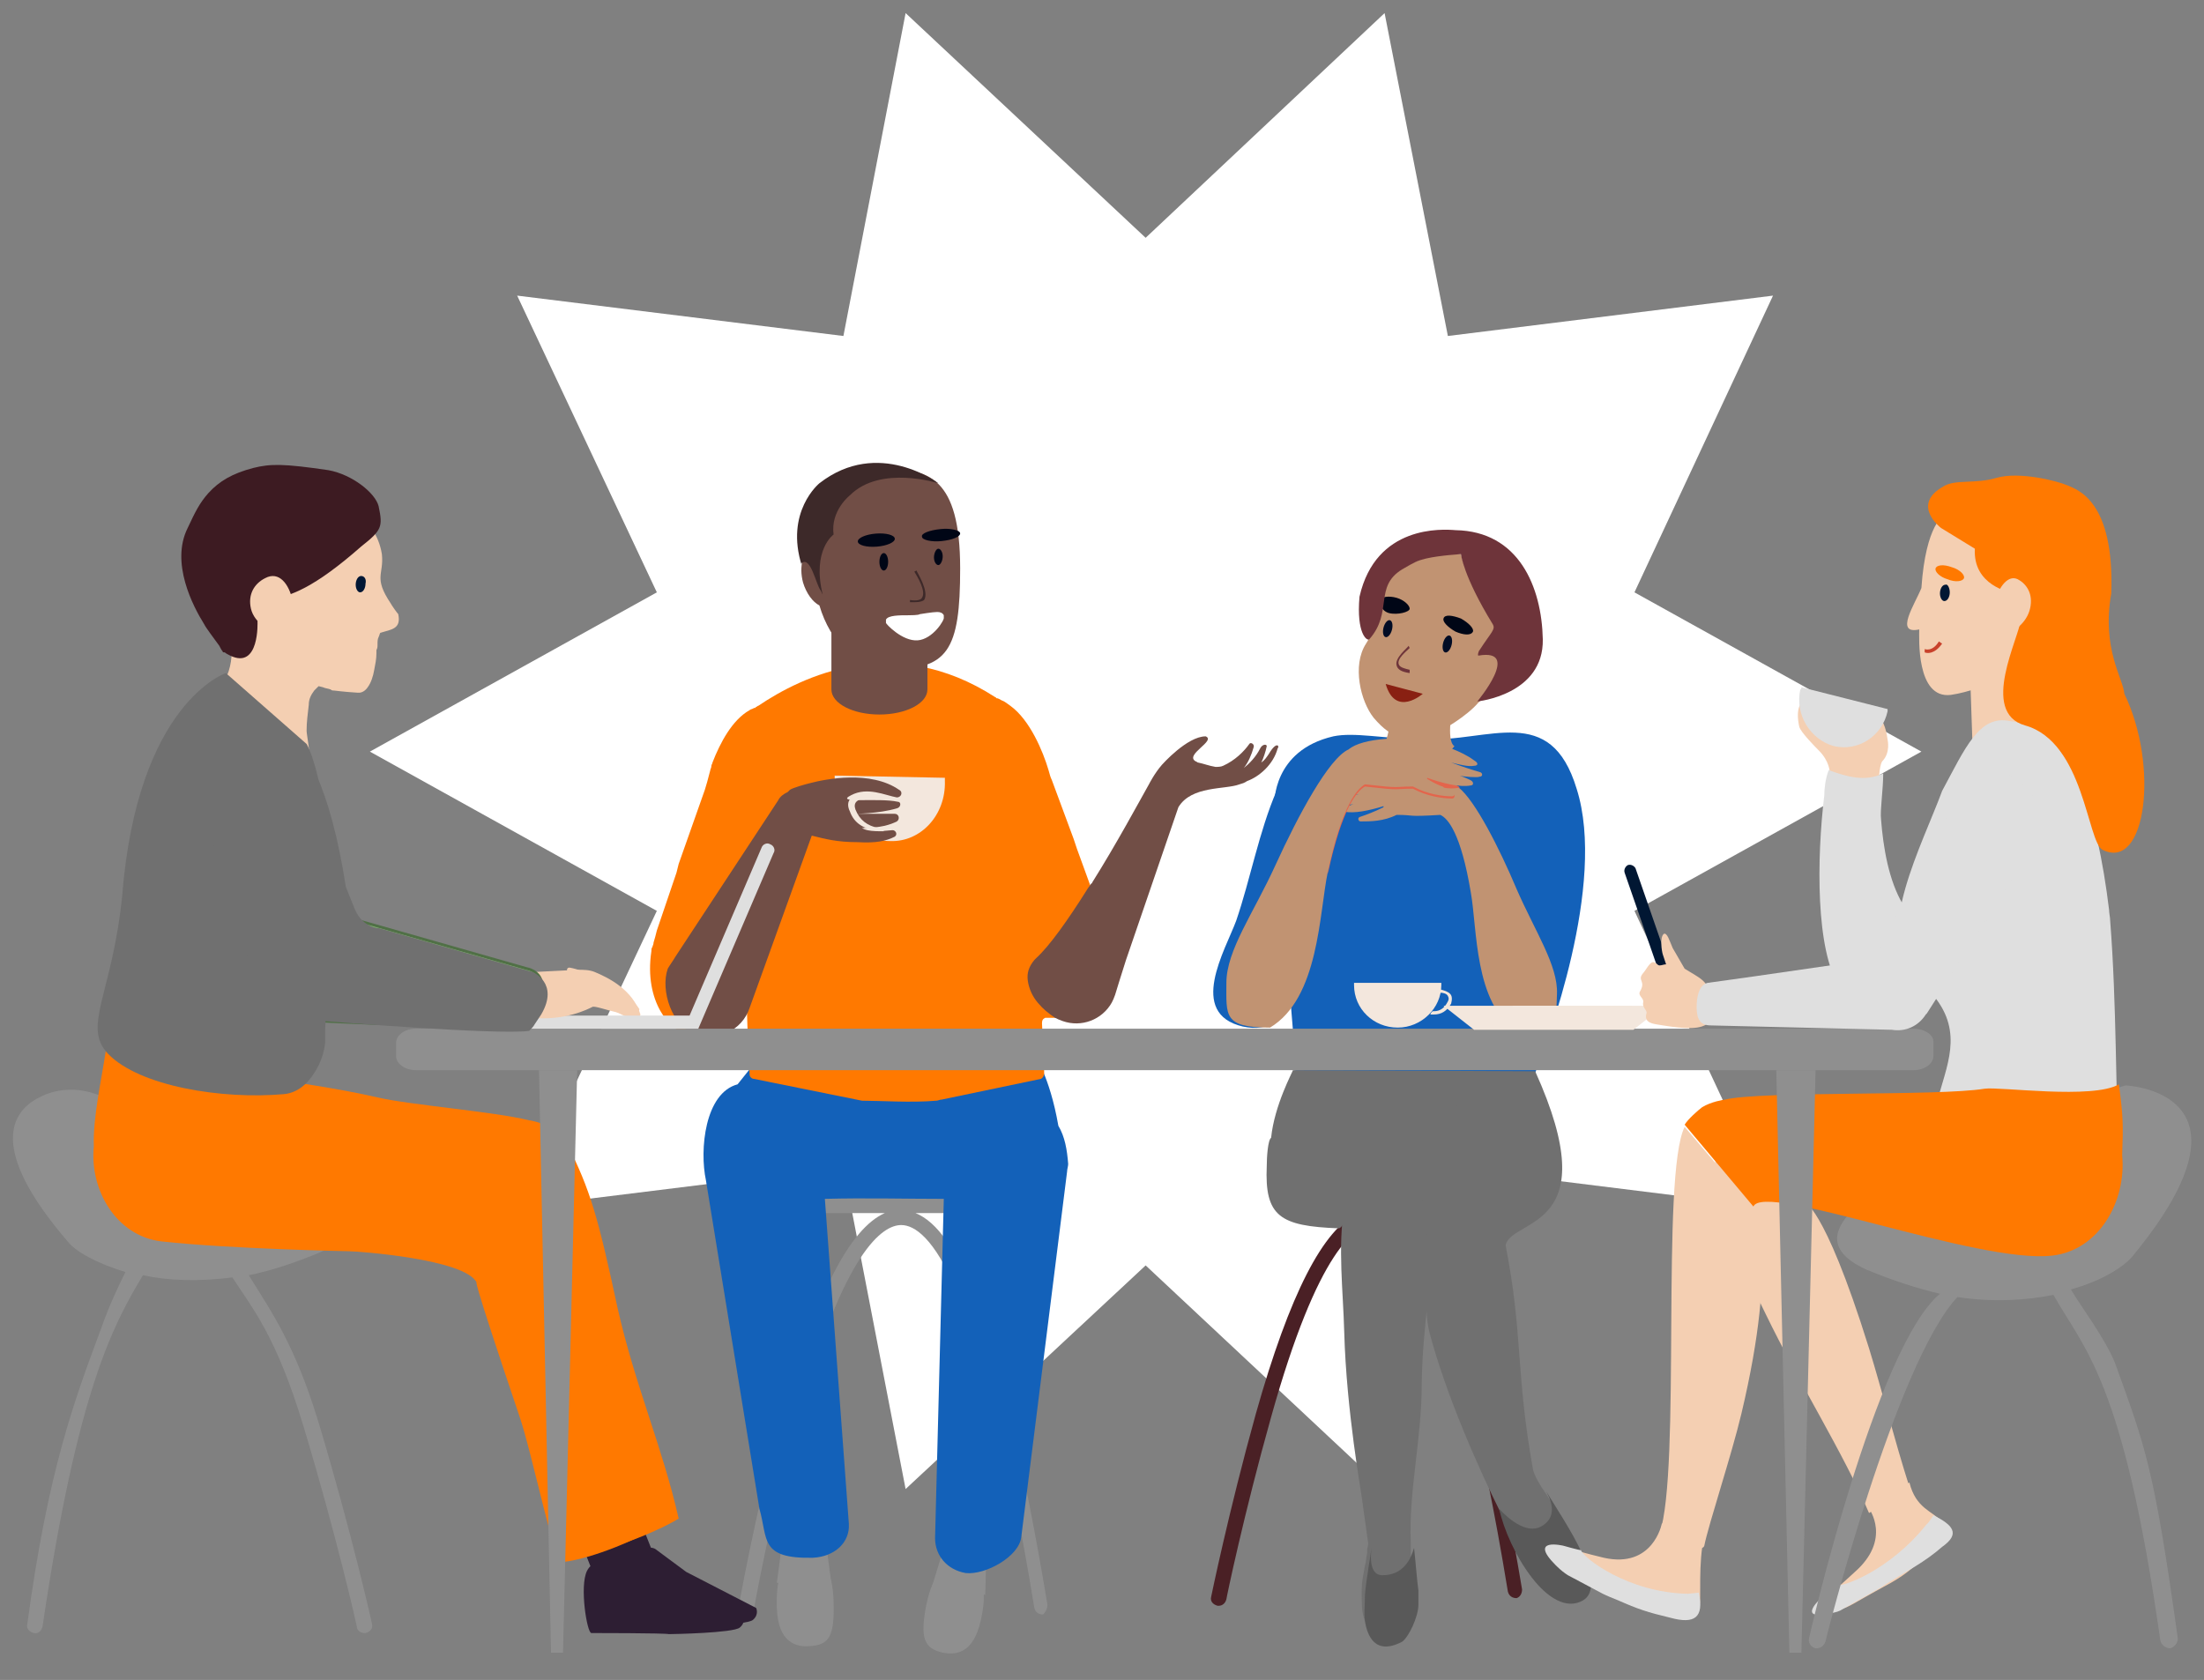 <?xml version="1.0" encoding="utf-8"?>
<!-- Generator: Adobe Illustrator 25.4.1, SVG Export Plug-In . SVG Version: 6.00 Build 0)  -->
<svg version="1.1" xmlns="http://www.w3.org/2000/svg" xmlns:xlink="http://www.w3.org/1999/xlink" x="0px" y="0px"
	 viewBox="0 0 202 154" style="enable-background:new 0 0 202 154;" xml:space="preserve">
<rect x="0" y="0" width="202" height="154" fill="#808080" stroke="none"/>
<style type="text/css">
	.st0{fill:#FFFFFF;}
	.st1{fill:#8F8F8F;}
	.st2{fill:#4A2025;}
	.st3{fill:#707070;}
	.st4{fill:#1361B9;}
	.st5{fill:#F3E7DD;}
	.st6{fill:#595959;}
	.st7{fill:#C19372;}
	.st8{fill:#FF7900;}
	.st9{fill:#714E46;}
	.st10{fill:#010C25;}
	.st11{fill:#000616;}
	.st12{fill:#6E343A;}
	.st13{fill:#892012;}
	.st14{fill:#E3654C;}
	.st15{fill:#3D2929;}
	.st16{fill:#F4CFB2;}
	.st17{fill:#DFDFDF;}
	.st18{fill:#011733;}
	.st19{fill:#011734;}
	.st20{fill:#C8422C;}
	.st21{opacity:0.75;fill:#8C2C2C;}
	.st22{fill:#2D1E33;}
	.st23{fill:#86BB74;stroke:#507046;stroke-width:0.25;stroke-miterlimit:10;}
	.st24{fill:#3D1B22;}
</style>
<g id="Calque_3">
	<g>
		<polygon class="st0" points="176.1,68.9 149.8,83.5 162.5,110.7 132.7,107 126.9,136.5 105,116 83,136.5 77.3,107 47.4,110.7 
			60.2,83.5 33.9,68.9 60.2,54.3 47.4,27.1 77.3,30.8 83,1.2 105,21.8 126.9,1.2 132.7,30.8 162.5,27.1 149.8,54.3 		"/>
	</g>
</g>
<g id="Calque_1">
	<g>
		<path class="st1" d="M96,147.1c-2.1-12.6-4.3-22-6.6-28c-1.7-4.5-3.5-7.1-5.5-7.9h7.8v-2.5H74.1v2.5h7c-3.2,1.4-6.3,7.4-9.4,18.4
			c-2.5,9-4.1,18.2-4.1,18.3c-0.1,0.4,0.2,0.7,0.6,0.8c0,0,0.1,0,0.1,0c0.3,0,0.6-0.2,0.7-0.6c0-0.1,1.6-9.2,4.1-18.1
			c4.3-15.4,7.8-17.7,9.5-17.7c0,0,0,0,0,0c2.4,0,7.2,4.6,12.2,35.1c0.1,0.4,0.4,0.6,0.8,0.6C95.8,147.8,96,147.5,96,147.1z"/>
		<path class="st2" d="M139.5,145.7c-2.1-12.6-4.3-20.6-6.6-26.6c-1.7-4.5-3.5-7.1-5.5-7.9h7.8v-2.5h-17.7v2.5h7
			c-3.2,1.4-6.3,7.4-9.4,18.4c-2.5,9-4.1,16.8-4.1,16.8c-0.1,0.4,0.2,0.7,0.6,0.8c0,0,0.1,0,0.1,0c0.3,0,0.6-0.2,0.7-0.6
			c0-0.1,1.6-7.8,4.1-16.7c4.3-15.4,7.8-17.7,9.5-17.7c0,0,0,0,0,0c2.4,0,7.2,3.2,12.2,33.7c0.1,0.4,0.4,0.6,0.8,0.6
			C139.3,146.4,139.5,146.1,139.5,145.7z"/>
		<path class="st3" d="M145.1,146.5c-3.1,1.8-6-3.3-7.2-6.8c-0.1-0.3-0.2-0.6-0.3-0.9c-2.1-4.2-5.1-11-6.6-16.7
			c-1.1-4.3,1.3-19.3-5-12c-2.8,3.3-10.9,2.3-8.6-4.3c1.6-4.2,6.3-6.8,15-5.3c5.9,1,4.8,9.5,5.6,13.7c1.6,8.2,0.9,11.6,2.5,20.5
			c0.1,0.5,0.6,1.4,1.3,2.4c0,0,0,0,0,0c0,0,0,0,0,0C143.8,140.4,147.4,145.2,145.1,146.5z"/>
		<path class="st3" d="M130.3,127c0,4.9-1.2,9.7-1,14.4c0,0,0,0,0,0c0,0.2,0,0.4,0,0.6c0,0.1,0,0.3,0,0.4c0,0.5,0.1,0.9,0.2,1.3
			c0.1,0.7,0.2,1.3,0.3,1.8c0.1,0.4,0.1,0.8,0.1,1.1c0,0.9-0.2,1.4-1,1.8c-2.5,1.1-3.6,1.1-3.9-0.1c-0.2-0.6-0.2-1.4-0.2-2.4
			c0-1.1,0.2-1.7,0.3-2.4v0l0,0c0,0,0,0,0,0c0.1-0.3,0.1-0.7,0.2-1.1c0-0.1,0-0.2,0-0.3c0,0,0,0,0,0c0-0.2,0.1-0.4,0.1-0.6
			c0,0,0,0,0,0c0-0.1-0.6-4.2-0.6-4.3c0-0.2-1.4-7.8-1.6-15.1c-0.1-3.8-0.6-7.7,0-11.5c0.3-1.7,0.7-3.5,3.3-4
			c2.7-0.5,4.1,2.9,4.1,5.2C131.5,118.7,130.4,120.1,130.3,127z"/>
		<path class="st4" d="M124.4,74.1c-1.9,3.8-3.2,7.8-4.4,11.9c-0.8,2.8-1.1,9.2-6.1,8.1c-5.1-1.2-1.6-7-0.6-9.7
			c1.3-3.8,2.1-8.2,3.7-11.9c0.8-1.9,2.4-4.2,4.2-3.4C123.7,70.1,125.4,72,124.4,74.1z"/>
		<path class="st4" d="M118.5,98.3c0-0.1,0.2-0.2,0.3-0.2h0l-2-24.4c0,0-0.2-4.9,5.4-6.2c1.9-0.4,4.6,0.2,8.2,0.3
			c6.2,0.2,11.7-3.4,14.1,4.5c2.8,8.8-2.8,23.5-3.7,25.8c-0.1,0.2-0.1,0.3-0.1,0.3h0c0,0,0,0,0,0"/>
		<path class="st4" d="M141.9,105.6C141.9,105.6,141.9,105.7,141.9,105.6C141.9,105.6,141.8,105.6,141.9,105.6"/>
		<path class="st3" d="M140.7,98.2c6.6,14.6-2,13.4-2.7,15.9c-0.3,0.9-0.3-1.1-0.5-2.8c-1.3-11.5-5.2-11.2-8.6-9.3
			c-2,1.1-1.5,2.1-5.6,9.9c-0.1,0.2-0.4,0.7-0.6,0.7c-5.4-0.2-6.8-1.1-6.6-5.7c0-0.8,0.1-2.4,0.4-2.6c0.3-3,2-6.1,2-6.2"/>
		<path class="st5" d="M124.1,90.1c0,0.1,0,0.2,0,0.2c0,2.2,1.8,3.9,4,3.9s4-1.8,4-3.9c0-0.1,0-0.2,0-0.2H124.1z"/>
		<path class="st5" d="M132.9,91.1c-0.2-0.2-0.5-0.3-0.9-0.4c0,0.1,0,0.2,0,0.3c0.3,0,0.6,0.1,0.7,0.3c0.1,0.2,0.1,0.3,0,0.5
			c-0.3,0.6-0.7,0.9-1.3,0.9c0,0-0.1,0-0.1,0c-0.1,0.1-0.2,0.2-0.2,0.3c0.1,0,0.2,0,0.3,0c0.7,0,1.2-0.3,1.6-1
			C133.1,91.6,133.1,91.3,132.9,91.1z"/>
		<path class="st5" d="M47,91.1c0.2-0.2,0.5-0.3,0.9-0.4c0,0.1,0,0.2,0,0.3c-0.3,0-0.6,0.1-0.7,0.3c-0.1,0.2-0.1,0.3,0,0.5
			c0.3,0.6,0.7,0.9,1.3,0.9c0,0,0.1,0,0.1,0c0.1,0.1,0.2,0.2,0.2,0.3c-0.1,0-0.2,0-0.3,0c-0.7,0-1.2-0.3-1.6-1
			C46.7,91.6,46.8,91.3,47,91.1z"/>
		<path class="st6" d="M145.1,146.7c-3.1,1.8-6.9-4.6-7.7-8.4c0,0,2.2,2.6,3.9,1.6c1.7-1,0.6-2.8,0.4-3.2
			C143.6,139.8,147.4,145.3,145.1,146.7z"/>
		<path class="st6" d="M130,147.1c0-0.2,0-0.4,0-0.6c0,0,0,0,0,0c0-0.1,0-0.2,0-0.3c0,0,0-0.1,0-0.1c0,0,0-0.1,0-0.1
			c0-0.1,0-0.1,0-0.2c0,0,0,0,0,0c-0.1-0.6-0.3-3.1-0.4-3.9c-0.6,2.1-1.9,2.5-2.9,2.5c-1.4,0-1-2.3-1-2.5c-0.1,0.8-0.5,3-0.6,4.3
			c0,1.2-0.1,1.6,0,2.4c0.2,1.3,0.9,3.2,3.4,1.9C129.1,150.1,130,148.2,130,147.1z"/>
		<polygon class="st1" points="71.7,141.3 71.2,145.1 76.2,145.2 75.7,141.4 		"/>
		<path class="st1" d="M71.2,147.4c0.1,3.2,1.8,3.6,3,3.5c1.8-0.1,2.3-0.9,2.2-4.1s-1-3.6-2.8-3.5C71.8,143.4,71.1,144.1,71.2,147.4
			z"/>
		<polygon class="st1" points="90.4,142.4 90.3,146.2 85.4,145.5 86.5,141.9 		"/>
		<path class="st1" d="M89.9,148.5c-0.7,3.2-2.4,3.2-3.5,3c-1.7-0.4-2.1-1.3-1.5-4.4c0.7-3.2,1.6-3.4,3.3-3S90.6,145.3,89.9,148.5z"
			/>
		<path class="st7" d="M133.4,63.5L133.4,63.5l-5.8-0.1c0,0,0,3.6-0.8,5c-0.3,0.4-0.6,0.8-1,1.4c-0.7,1,0,2,1.4,2.3
			c1.1,0.3,3.8-0.7,6.1-3.7C132.5,67.9,133.1,64.7,133.4,63.5z"/>
		<path class="st4" d="M97,103.2c-0.8-4.6-2.2-6.5-2.2-6.5l-26,1.2l-1.2,1.5c-3,0.8-3.5,6-2.9,8.8l4.9,30.1c0.8,2.8,0,4.6,4.9,4.5
			c2-0.1,3.4-1.4,3.3-3.1l-2.2-29.8c3.6-0.1,7.5,0,10.9,0l-0.8,31.1c0,1.6,1.1,2.9,2.8,3.2c1.8,0.2,4.9-1.5,5.1-3.3l4.2-33.5
			c0-0.2,0.1-0.5,0.1-0.7C97.8,105.4,97.6,104.2,97,103.2z"/>
		<path class="st8" d="M98.4,93.3c-0.2,0-1.8,0-2,0c-0.1,0-0.2,0-0.3,0c-0.1,0-0.2,0-0.3,0c-0.2,0.1-0.3,0.2-0.3,0.5
			c0.1,2.4,0.2,3.9,0.2,4.6c0,0.2-0.1,0.4-0.3,0.5l-9.1,1.9c-0.2,0-0.3,0.1-0.5,0.1c-2.2,0.2-5.2,0-6.8,0l-9.9-2
			c-0.2,0-0.4-0.2-0.4-0.4l-0.2-4.5v0l-0.1-3.2c0-0.3-0.2-0.5-0.5-0.5c-0.2,0-0.4,0.1-0.5,0.4c-0.3,1.3-1.1,4.1-2.5,4.1
			c-0.2,0-1.8,0.1-2,0c-1.4-0.3-3.9-2.9-3.2-7.6c0-0.1,0-0.3,0.1-0.4v0c0-0.1,0.1-0.2,0.1-0.4c0.1-0.3,0.2-0.7,0.3-1.1L62,80
			l0.1-0.4l0.1-0.4l2.4-6.8c0,0,0,0,0,0c0.1-0.3,0.3-1,0.5-1.8c0-0.1,0.1-0.2,0.1-0.4c0-0.1,0.1-0.2,0.1-0.3
			c0.7-1.8,1.8-3.9,3.4-4.8c0.1-0.1,0.3-0.1,0.4-0.2c0,0,0.1,0,0.1,0c0,0,0.1-0.1,0.1-0.1c0.1,0,0.1-0.1,0.2-0.1
			c4-2.7,12.4-6.8,21.7-0.8c0,0,0.1,0,0.1,0.1c0.2,0,0.3,0.1,0.5,0.2c0.3,0.1,0.5,0.3,0.8,0.5c1.8,1.3,3,4.2,3.5,5.9v0
			c0.1,0.4,0.2,0.7,0.3,0.9v0c0,0,0,0,0,0c0,0,0,0,0,0l2,5.4v0l0.3,0.9v0l1.2,3.3l0.1,0.2v0l1,2.7C102.9,89.7,100,93,98.4,93.3z"/>
		<path class="st9" d="M85,57.1v6.1c0,1.3-2,2.3-4.4,2.3c-2.4,0-4.4-1-4.4-2.3v-6.1H85z"/>
		<path class="st7" d="M137,57.3c-2.7-4.4-3.1-6.5-3.1-6.5l-1.4,0c-0.1,0-0.1,0-0.2,0c-1.9,0.3-2.6,0.6-3.9,1.4
			c-2.5,1.6-1.6,4.3-3.2,6.8c-1.3,2-0.5,5.3,0.7,6.8c1.8,2.1,2.9,2.1,5.9,1.3c0.3-0.1,2.6-1.4,3.7-2.7
			C139.8,60.8,137.5,58.3,137,57.3z"/>
		
			<ellipse transform="matrix(0.249 -0.968 0.968 0.249 39.734 166.513)" class="st10" cx="127.3" cy="57.6" rx="0.8" ry="0.4"/>
		<ellipse transform="matrix(0.249 -0.968 0.968 0.249 42.497 172.797)" class="st10" cx="132.7" cy="59" rx="0.8" ry="0.4"/>
		<g>
			<path class="st11" d="M132.3,56.7c-0.1,0.3,0.4,0.8,1.1,1.2c0.7,0.3,1.4,0.4,1.6,0c0.1-0.3-0.4-0.8-1.1-1.2
				C133.1,56.4,132.4,56.3,132.3,56.7z"/>
		</g>
		<g>
			<path class="st11" d="M126.5,55c-0.1,0.3,0.1,1,0.8,1.2c0.8,0.2,1.9-0.1,1.9-0.4s-0.5-0.8-1.2-1C127.3,54.6,126.6,54.7,126.5,55z
				"/>
		</g>
		<g>
			<path class="st12" d="M129.2,61.7c-0.7-0.1-1.1-0.3-1.2-0.7c-0.2-0.7,1-1.6,1.1-1.8l0.1,0.2c-0.3,0.3-1.2,1-1,1.5
				c0.1,0.3,0.6,0.4,1,0.5L129.2,61.7z"/>
		</g>
		<path class="st13" d="M127,62.7l3.4,0.9C130.4,63.6,127.9,65.8,127,62.7z"/>
		<path class="st7" d="M142.7,91.1c-0.1,2.6,0.1,3.5-3.7,3.4c-3.9-2.5-3.6-9.4-4.2-12.7c-0.9-5.4-2.1-6.8-2.8-7.1
			c-3.2,0.2-2.3,0-4,0c0,0,0,0,0,0c-1.2,0.6-2.4,0.6-3.3,0.6c-0.2,0-0.3-0.3-0.1-0.4c0.6-0.2,1.4-0.5,2.2-0.9c0,0,0-0.1,0-0.1
			c-1.3,0.4-2.7,0.7-3.6,0.5c-0.2,0-0.2-0.2-0.1-0.3c0.1-0.1,0.9-0.4,1.1-0.4c-0.5,0.1-1.5,0.1-1.7,0c-0.2-0.1-0.2-0.3,0-0.4
			c0.6-0.2,1.7-0.4,2.5-0.6c-0.7,0.2-1.4,0.2-1.9,0.2c-0.2,0-0.4-0.2,0-0.5c1.1-0.7,2.8-1.1,3.7-1.4c0,0,0,0,0,0c0.9-0.1,2-0.1,3,0
			c0.1,0,0.3,0,0.4,0c0.9,0.1,1.8,0.3,2.5,0.6c0.3,0.1,0.6,0.3,0.7,0.4c0.1,0,0.2,0.1,0.3,0.2c1.5,1.2,3.7,5.5,5.3,9.3
			C140.7,85.4,142.8,88.5,142.7,91.1z"/>
		<path class="st14" d="M121.7,80.1c1.3-6.1,2.7-7.6,3.4-8c3.5,0.4,2.5,0.2,4.4,0.2c0,0,0,0,0,0c1.3,0.7,2.7,0.9,3.6,0.9
			c0.2,0,0.3-0.3,0.1-0.4c-0.2-0.1-0.4-0.2-0.7-0.3c-0.9-0.1-2-0.3-3-0.8c0,0,0,0,0,0c-1.9,0-0.9,0.2-4.4-0.2
			c-0.8,0.4-2.1,1.9-3.4,8V80.1z"/>
		<path class="st9" d="M81.3,43c-3.2,0-5.9,3.1-6.5,7.3c-0.1,0-0.2,0-0.3,0c-0.9,0.2-1.3,1.6-0.9,3.1c0.3,1,0.9,1.8,1.5,2.1
			c1,3.4,3.4,5.7,6.2,5.8c5.6,0.2,6.7-1.7,6.7-9.2C88,43.7,85,43,81.3,43z"/>
		<ellipse class="st11" cx="81" cy="51.5" rx="0.4" ry="0.8"/>
		<path class="st11" d="M86.4,51c0,0.4-0.2,0.8-0.4,0.8c-0.2,0-0.4-0.3-0.4-0.7c0-0.4,0.2-0.8,0.4-0.8C86.2,50.3,86.4,50.6,86.4,51z
			"/>
		<g>
			<path class="st11" d="M84.5,49.2c0,0.3,0.9,0.5,1.8,0.4c1-0.1,1.7-0.4,1.7-0.7c0-0.3-0.9-0.5-1.8-0.4
				C85.2,48.6,84.4,48.9,84.5,49.2z"/>
		</g>
		<g>
			
				<ellipse transform="matrix(0.997 -8.010063e-02 8.010063e-02 0.997 -3.708 6.593)" class="st11" cx="80.3" cy="49.5" rx="1.7" ry="0.6"/>
		</g>
		<g>
			<path class="st15" d="M83.9,55.2c-0.1,0-0.3,0-0.5,0l0-0.2c0.6,0.1,1,0,1.1-0.2c0.4-0.6-0.4-1.9-0.7-2.4l0.2-0.1
				c0,0.1,1.2,1.9,0.7,2.7C84.6,55.1,84.3,55.2,83.9,55.2z"/>
		</g>
		<path class="st0" d="M84.1,58.7c-1.4,0.1-2.9-1.5-2.9-1.6c0-0.1,0-0.2,0-0.3c0,0,0,0,0,0c0.2-0.4,1.2-0.4,2.1-0.4
			c0.1,0,0.9,0,1-0.1c0,0,1.2-0.2,1.6-0.2l0,0c0.3,0,0.5,0.1,0.6,0.3c0,0,0,0,0,0c0,0,0,0.1,0,0.2C86.6,56.8,85.5,58.6,84.1,58.7z"
			/>
		<path class="st9" d="M116.3,69.1c-0.2,0.3-0.4,0.6-0.7,0.8c0.2-0.4,0.4-1,0.5-1.5c0-0.2-0.4-0.2-0.6,0.2c-0.4,0.8-1,1.4-1.5,1.8
			c0.4-0.5,0.7-1.2,0.9-1.9c0.1-0.3-0.3-0.5-0.4-0.3c-0.5,0.7-1.3,1.5-2.4,2c-0.2,0.1-0.5,0.1-0.7,0.1c-0.6-0.1-1.1-0.3-1.6-0.4
			c-0.1,0-0.1-0.1-0.2-0.1c-1.1-0.6,1.9-1.9,0.9-2.3c-1.7,0-4,2.6-4,2.6s0,0,0,0c-0.7,0.8-1.2,1.8-1.2,1.8s0,0,0,0
			c-0.9,1.6-3,5.5-5.2,9c0,0,0,0.1-0.1,0.1c-0.1,0.2-0.3,0.4-0.4,0.6c-1.7,2.7-3.4,5.1-4.6,6.2c-0.1,0.1-0.1,0.1-0.2,0.2
			c-0.5,0.6-0.7,1.2-0.6,1.9c0.1,0.7,0.4,1.4,0.9,2c0.5,0.6,1,1,1.6,1.4c0.2,0.1,0.4,0.2,0.7,0.3c1.7,0.6,3.6-0.1,4.5-1.7
			c0.1-0.2,0.2-0.4,0.3-0.7l0.4-1.3l0.6-1.9L108,74c1.2-2,4.3-1.6,5.6-2.1c0.3-0.1,0.4-0.1,0.7-0.3c0,0,0,0,0,0
			c1.1-0.4,2.4-1.5,2.8-3C117.3,68.4,117,67.9,116.3,69.1z"/>
		<path class="st14" d="M133.8,72.2C133.8,72.2,133.8,72.2,133.8,72.2c-0.5,0.1-1,0.1-1.5,0c0-0.1-0.1-0.1-0.1-0.1
			c-0.6-0.2-1.5-0.6-2.3-1.1c-0.1,0-0.1-0.1-0.2-0.1c0,0,0-0.1,0-0.1c0.2,0.1,0.4,0.1,0.5,0.2c0.8,0.3,1.7,0.5,2.5,0.6
			c0.3,0.1,0.6,0.3,0.7,0.4C133.6,72,133.7,72.1,133.8,72.2z"/>
		<path class="st5" d="M76.5,71.1c0,0.1,0,0.2,0,0.3c0,3.1,2.3,5.7,5.1,5.7c2.8,0.1,5.1-2.4,5-5.5c0-0.1,0-0.2,0-0.3L76.5,71.1z"/>
		<path class="st9" d="M82.3,73.5c-1.8-0.4-5.9,0.2-4.3-0.6c1.5-0.8,3.1,0,4.2,0.2c0.4,0,0.6-0.5,0.2-0.7c-2.6-1.8-6.7-1-8.2-0.6
			c-0.4,0.1-1.5,0.4-1.8,0.6c-0.1,0.1-0.1,0.1-0.2,0.2c-0.4,0.2-0.7,0.4-0.9,0.8l-9.4,14.3c-0.1,0.2-0.6,0.9-0.7,1.1
			c-0.7,2,0.4,5.3,2.5,6c2,0.7,4.3-0.3,5-2.4l5.7-15.8c1.2,0.3,2.3,0.6,4.2,0.6c1.7,0.1,2.6-0.1,3.4-0.5c0.3-0.2,0.1-0.6-0.2-0.6
			c-1,0.1-2.2,0.2-2.8-0.2c1.7,0,2.6-0.3,3.2-0.6c0.3-0.2,0.2-0.7-0.2-0.7l-3.7,0c0,0,2.2,0,3.9-0.5C82.6,74,82.6,73.5,82.3,73.5z"
			/>
		<path class="st5" d="M78.2,73c0.4-0.3,1-0.4,1.7-0.3c0,0.2,0,0.3,0,0.5c-0.6-0.1-1,0-1.3,0.2c-0.3,0.2-0.3,0.5-0.2,0.8
			c0.4,1,1.1,1.5,2.1,1.7c0.1,0,0.5,0,0.5,0.3c-0.2,0-0.3,0-0.5,0c-1.3-0.2-2.2-0.7-2.6-1.8C77.6,73.8,77.7,73.3,78.2,73z"/>
		<path class="st7" d="M135.7,70.8c-0.7-0.2-1.9-0.6-2.7-0.9c0.8,0.2,1.6,0.4,2.1,0.3c0.3,0,0.5-0.2,0-0.5c-1.2-0.9-3-1.4-4.1-1.8
			c0,0,0,0,0,0c-2.3-0.4-6.1-0.3-7.4,0.8c-1.8,0.8-4.6,6-6.7,10.6c-2,4.4-4.5,7.8-4.5,10.8s-0.3,4.1,4,4.1
			c4.5-2.7,4.5-10.5,5.3-14.3c1.3-6.1,2.7-7.6,3.4-8c3.5,0.4,2.5,0.2,4.4,0.2c0,0,0,0,0,0c1.3,0.7,2.7,0.9,3.6,0.9
			c0.2,0,0.3-0.3,0.1-0.4c-0.7-0.3-1.6-0.7-2.4-1.2c0,0,0-0.1,0-0.1c1.4,0.5,3,0.9,4,0.7c0.2,0,0.3-0.2,0.1-0.4
			c-0.1-0.1-1-0.5-1.2-0.5c0.5,0.1,1.7,0.2,1.9,0.1C135.9,71.2,135.9,70.9,135.7,70.8z"/>
		<path class="st1" d="M175.4,94.3h-66.6c0,0,0,0,0,0c0,0,0,0,0,0H38.1c-1,0-1.8,0.6-1.8,1.3v1.2c0,0.7,0.8,1.3,1.8,1.3h70.7
			c0,0,0,0,0,0c0,0,0,0,0,0h66.6c1,0,1.8-0.6,1.8-1.3v-1.2C177.3,94.9,176.4,94.3,175.4,94.3z"/>
		<g>
			<path class="st12" d="M141.4,58.6c-0.1-4.8-2.2-9.9-8-10c-1.2-0.1-7.3-0.5-8.8,6.1c-0.3,3.4,0.7,4.1,0.9,3.9
				c2.2-2.5,0.4-4.8,3-6.4c1.2-0.7,1.4-0.8,2.2-1c1.3-0.3,3.2-0.4,3.2-0.4s0.2,2,2.9,6.4c0.3,0.5-0.1,0.7-1.2,2.4
				c-0.1,0.1-0.2,0.5-0.1,0.5c4-0.7-0.1,4.2-0.1,4.2S141.5,63.7,141.4,58.6z"/>
			<path class="st12" d="M119.1,63.7C119.1,63.8,119.1,63.8,119.1,63.7C119.1,63.8,119.1,63.8,119.1,63.7z"/>
		</g>
	</g>
	<path class="st15" d="M75.2,54.1c-0.4-0.5-0.9-3.1-1.7-2.5c-0.1,0,0,0.3,0,0.3c-1.6-5,1.6-7.6,1.6-7.6c5.4-4.2,10.9,0,10.9,0
		s-5.3-1.7-8.1,1.1c0,0-1.8,1.4-1.5,3.6c0,0-2,1.4-1,5.5L75.2,54.1z"/>
	<polygon class="st5" points="149.7,94.4 135.1,94.4 132.3,92.2 152.5,92.2 	"/>
	<g>
		<polygon class="st5" points="148.1,94.3 140.2,94.3 138.6,92.2 149.6,92.2 		"/>
		<path class="st16" d="M170.2,64.5c-3.6-1.2-6-1.2-5.3,2.1c0.1,0.5,1.6,2,1.8,2.2c1,1,1,2,1,2v0.5l4.5,0.5c0,0,0-1.5,0.3-2
			c0.8-0.8,0.5-2,0.5-2C172.7,65.5,171.7,65,170.2,64.5z"/>
		<path class="st17" d="M174.4,82.9c-1.3-2.2-1.8-5.2-2-7.8c-0.1-0.8,0.2-2.7,0.2-4.2c-1.7,0.8-3.3,0.3-5-0.3
			c-0.3,0.8-0.4,1.7-0.4,2.3c-0.7,5.8-0.8,14.2,1.4,17.6c1.1,4.9,8.2,3.8,8.2-1C176.7,87.5,175.4,84.6,174.4,82.9z"/>
		<path class="st16" d="M189,68.8c0,0-3.3-4.6-1.5-9.7c-4.8-1.4-7.1-2.1-7.1-2.1l0.4,11.8L189,68.8z"/>
		<path class="st16" d="M178,139.5c0,0-0.3,0-0.3,0c0.7,0.7,1,1.3-0.5,2.6c-1.7,1.4-2.3,2.1-3.9,3c-4.6,2.5-3.4,2.1-5.6,2.7
			c-2.7,0.7-0.6-1.3-0.6-1.3s0,0,0.2-0.1c0.1-0.1,0.2-0.1,0.3-0.2c0.4-0.3,1.1-0.9,2.4-2.1c3.4-3,1.3-5.8,1.3-5.8s1-0.8,3.7-2.4
			C175.6,138.3,177.1,138.5,178,139.5z"/>
		<path class="st17" d="M177.2,138.9c0,0-0.5,0.8-0.6,0.8c-3.4,4.3-7.9,5.9-8.4,5.6c-0.1,0.1-1.2,1.1-1.2,1.1s-2.5,2.2,0.7,1.5
			c0.6-0.1,0.9-0.2,1.2-0.4l3-1.7l0,0c0.4-0.2,0.8-0.5,1.3-0.8c1.6-1,3.2-1.8,4.8-3.2C179.7,140.6,179,139.8,177.2,138.9z"/>
		<path class="st16" d="M175,136.3c-1.4-4.4-2.5-8.8-3.7-12.7c-4.3-13.8-6.1-13.2-5.6-13.3l-5.1-8.2c-5.8,2.9-3.5,8.7,1.2,18.3
			c3.2,6.6,7.1,12.7,9.5,18.3C174.3,136.6,176.2,139.8,175,136.3z"/>
		<g>
			<path class="st18" d="M153.8,93.1c-0.2,0-0.4-0.1-0.5-0.4L148.9,80c-0.1-0.3,0.1-0.6,0.3-0.7c0.3-0.1,0.6,0.1,0.7,0.3l4.4,12.7
				c0.1,0.3-0.1,0.6-0.3,0.7C153.9,93.1,153.8,93.1,153.8,93.1z"/>
		</g>
		<path class="st16" d="M155.7,89.6c-0.6-0.4-1-0.6-1.3-0.8l-1.1-1.9c-0.3-0.7-0.5-1.4-0.8-1.3c-0.4,0.3-0.2,1.6-0.1,1.9l0.3,0.9
			c-0.2,0-0.4,0.1-0.6,0.1c-0.2,0-0.3-0.3-0.6-0.3c-0.3,0-0.7,0.8-0.9,1c-0.6,0.7,0.3,0.7-0.3,1.7c-0.2,0.4,0.4,0.6,0.3,1
			c-0.1,0.5,0.4,0.7,0.3,1c-0.2,0.7,0.3,0.9,0.9,1c1.8,0.3,3.7,0.6,4.6,0C157.2,93.4,157.5,90.8,155.7,89.6z"/>
		<path class="st17" d="M194.2,106.4c-3.4-3-5.2-6.4-16.9-4.7c0.1-0.4,0.2-0.7,0.3-1.1c0-0.1,0-0.2,0.1-0.2c0.9-3.2,2.3-6.3-1-9.7
			c-0.3-0.3-0.7-0.7-1.1-1c-0.1-0.1-0.2-0.2-0.3-0.3c-3.6-3.6,0.9-12,2.7-16.9c2.1-3.9,3.4-7,6.2-6.4c5.7,0.6,8,8.3,9.1,17.3
			c0,0.3,0.1,0.7,0.1,1C194,92,193.9,100.5,194.2,106.4z"/>
		<path class="st1" d="M193.9,125.1c-0.8-2.2-3.3-5.5-4.1-6.9c2.9-0.8,4.9-2.1,5.7-3.1c12.4-15.1-0.7-15.6-0.7-15.6
			s-36.5,11.2-23.7,16.9c2.4,1,4.6,1.7,6.7,2.2c-5.9,4.9-12,31.5-12,31.6c-0.1,0.4,0.2,0.8,0.6,0.9c0,0,0.1,0,0.1,0
			c0.4,0,0.7-0.3,0.8-0.6c0-0.1,6.4-25.5,12.1-31.6c3.3,0.5,6.3,0.3,8.8-0.2c2.8,5,6.4,7.7,9.8,31.7c0.1,0.4,0.5,0.7,0.9,0.7
			c0.4-0.1,0.7-0.5,0.7-0.9C197.4,134.4,196.6,132.6,193.9,125.1z"/>
		<path class="st16" d="M178.2,47.2c0,0-1.7,0.8-2.1,6.7c-0.6,1.5-2.5,4.3-0.2,3.8c0,0.7-0.3,6.4,2.9,6c3.3-0.5,6.8-2.4,9.7-6.6
			C191.5,52.9,180.4,45.5,178.2,47.2z"/>
		<path class="st19" d="M178.7,54.3c0,0.4-0.2,0.8-0.5,0.8c-0.2,0-0.4-0.3-0.4-0.7c0-0.4,0.2-0.8,0.5-0.8
			C178.5,53.5,178.7,53.9,178.7,54.3z"/>
		<g>
			<path class="st8" d="M177.4,52.1c-0.1,0.3,0.4,0.8,1.1,1c0.7,0.3,1.4,0.2,1.5-0.1c0.1-0.3-0.4-0.8-1.1-1
				C178.1,51.7,177.5,51.8,177.4,52.1z"/>
		</g>
		<g>
			<path class="st20" d="M176.4,59.8C176.3,59.8,176.3,59.8,176.4,59.8l0-0.3c0,0,0.7,0.3,1.3-0.7L178,59
				C177.3,60,176.6,59.9,176.4,59.8z"/>
		</g>
		<path class="st8" d="M184.3,54.3c0,0-3.5-0.6-3.3-4c0,0-3.1-1.9-3.1-1.9s-2.8-2.1,0.2-3.8c1.1-0.7,2.9-0.2,4.9-0.8
			c2.1-0.6,5.6,0.3,6.5,0.7s4.3,1.4,4,9.9c-0.9,5.1,1.1,7.8,1.2,9.2c3.2,6.6,2,16.3-2,14.3c-1.4-0.7-1.7-9.9-7.1-11.4
			c-4.2-1.2-0.5-8.1-0.4-9.7C185.4,54.3,184.3,54.3,184.3,54.3z"/>
		<path class="st16" d="M182.8,55.2c-0.4,1.3,0,2.5,0.9,2.8c0.5,0.2,1.9-0.7,2.3-2c0.4-1.3-0.1-2.3-0.9-2.8
			C184.1,52.5,183.2,53.8,182.8,55.2z"/>
		<path class="st16" d="M155.8,147c0,0-0.2-0.3-0.2-0.2c-0.1,1.1-0.3,1.8-2.3,1.3c-2.1-0.6-3.1-0.7-4.8-1.6
			c-4.9-2.6-3.8-1.7-5.7-3.3c-2.3-2,0.6-1.4,0.6-1.4s0,0,0.2,0.1c0.1,0,0.2,0.1,0.3,0.1c0.5,0.1,1.4,0.4,3.1,0.8
			c4.5,1,5.3-3.1,5.3-3.1s1.3-1.4,4.2,0C155.6,142.3,155.9,145.5,155.8,147z"/>
		<path class="st17" d="M155.7,146c-0.1,0-0.9,0.1-1,0.1c-5.5-0.1-9.6-3.3-9.8-4c-0.2,0-1.6-0.4-1.6-0.4s-3.3-0.8-0.7,1.8
			c0.5,0.5,0.8,0.7,1.1,0.9l3.2,1.7l0,0c0.4,0.2,0.9,0.4,1.4,0.6c1.8,0.8,2.7,1.1,4.8,1.6C155.3,148.9,156.2,148.3,155.7,146z"/>
		<path class="st8" d="M160.7,110.6c1-2.3,20.6,5.3,27.4,4.5c4.3-0.5,6.8-5,6.4-9.2c0.1-2.8,0.1-3.5-0.3-6.5
			c-2.4,1.4-10.9,0.2-12.3,0.4c-4.2,0.7-20.5,0.2-23.8,1c-0.1,0-1.3,0.2-2.1,0.7c-0.4,0.3-1.3,1.1-1.6,1.6"/>
		<path class="st16" d="M154.4,103.3c-2.2,4.4-0.3,31.4-2.3,37.3c1.3,0.9,3.9,1.8,4.1,1.1c0.4-2,2.5-8.3,3.4-12.1
			c3.5-14.7,1.1-18.9,1.1-18.9"/>
		<path class="st17" d="M165.1,63c0,0.1,0,0.2-0.1,0.2c-0.5,2.3,0.9,4.6,3.1,5.2c2.2,0.5,4.4-0.9,4.9-3.2c0-0.1,0-0.2,0-0.2
			L165.1,63z"/>
		<path class="st17" d="M184.4,71.2c-1.9-0.9-4.1,0.1-5.1,2l-0.1,0.1l-7.5,14.6l-2.6,0.4l-8.3,1.2l-4.3,0.6c-0.8,0.2-1,1.3-1,2.2
			c0,1.1,0.3,1.7,1.3,1.7c0,0,16.5,0.4,16.6,0.4c1.2,0.2,2.4-0.3,3.1-1.4l0.1-0.1l9.7-15.2c0.1-0.1,0.1-0.2,0.2-0.4
			C187.6,75,186.7,72.2,184.4,71.2z"/>
		<polygon class="st21" points="184.6,78.1 184.6,78.1 184.6,78.1 		"/>
	</g>
	<g>
		<polygon class="st1" points="165.1,151.5 164,151.5 162.8,98.1 166.4,98.1 		"/>
	</g>
	<g>
		<polygon class="st22" points="60.3,143.5 56.1,144.8 52.4,135.7 56.7,134.4 		"/>
		<path class="st1" d="M9.3,121.7c0.7-2,1.5-3.7,2.2-5.1c-2.7-0.8-4.6-1.9-5.3-2.8c-7.3-8.5-5.2-11.9-2.6-13.2
			c1.5-0.8,3.3-0.9,4.9-0.4c6.7,2.1,31,10.3,20.6,14.7c-2.2,0.9-4.3,1.6-6.3,2c2.1,3.4,4.2,6.3,6.4,13.5c3,10,4.9,18.4,4.9,18.5
			c0.1,0.4-0.2,0.7-0.6,0.8c0,0-0.1,0-0.1,0c-0.3,0-0.7-0.2-0.7-0.6c0-0.1-1.9-8.5-4.9-18.4c-2.5-8.3-4.7-10.8-6.5-13.6
			c-3.1,0.4-5.9,0.3-8.2-0.2c-2.7,4.5-6,10.5-9.2,32.2c-0.1,0.4-0.4,0.7-0.8,0.6c-0.4-0.1-0.7-0.4-0.6-0.8
			C4.4,134.8,6.8,128.4,9.3,121.7z"/>
		<path class="st22" d="M55,143.3c0.1-0.2,0.3-0.5,0.5-0.5c0.2,0,0.4,0,0.5,0.1c1.1,0.6,2.5-0.3,3.1-0.8c0.6-0.5,1.1,0,1.1,0l2.7,2
			l6.4,3.3c0,0,0.3,0.6-0.3,1.1c-0.6,0.5-6.2,0.6-6.5,0.6c-0.3-0.1-7.1-0.1-7.1-0.1C54.9,148.9,54.3,144.6,55,143.3z"/>
		<path class="st16" d="M49,89.1l4-0.2c0.5,0,1,0,1.5,0.2c1.2,0.5,3.5,1.6,4.2,3.9c-0.4,1.3-3.7-1.3-4.1-1.2
			c-0.4,0.1-2.7,0.8-5.7-0.2C46,90.6,49,89.1,49,89.1z"/>
		<path class="st23" d="M19.1,66.5c0,0,7.5-9.5,11.9,14.1l1.5,3.7l15.8,4.5c0,0,3.2,0.5-0.2,4.9c-4,0.7-18.6-0.1-18.6-0.1
			s-5.5,0.8-8.7-10.1C17.6,72.4,17.3,70.5,19.1,66.5z"/>
		<polygon class="st22" points="58.9,143.5 54.6,144.8 51,135.7 55.2,134.4 		"/>
		<path class="st16" d="M34.9,58c-0.1,0-0.1,0.2-0.2,0.4c-0.1,0.2-0.1,0.4-0.1,0.7c0,0.2,0,0.3-0.1,0.5c0,0.1,0,0.2,0,0.3
			c0,0.5-0.1,1-0.2,1.5C34.2,62,34,62.6,33.7,63c0,0,0,0,0,0c-0.2,0.3-0.5,0.5-0.8,0.5c0,0-0.1,0-0.1,0c-0.2,0-1.4-0.1-2.2-0.2
			c-0.1,0-0.2,0-0.3-0.1c-0.3-0.1-0.5-0.1-0.7-0.2l-0.4-0.1c0,0-0.4,0.4-0.4,0.4c-0.3,0.4-0.5,0.8-0.5,1.3c-0.1,0.9-0.2,1.6-0.2,2.4
			c0,0.3,0.4,2.4,0.2,2.4c-1.7,0.1-6.5-5.5-7.7-7c0.6-1.2,0.7-2.3,0.6-3.4c-5.1-8.1,0.3-12.2,0.3-12.2s3.6-4.4,12.1,1.1
			c0,0,1.1,1,1.4,2.9c0.2,1.9-0.8,2.1,0.8,4.5c0.1,0.2,0.6,0.9,0.7,1C36.8,57.7,35.8,57.7,34.9,58z"/>
		<path class="st17" d="M64,94.3H46.9c-0.3,0-0.6-0.3-0.6-0.6c0-0.3,0.3-0.6,0.6-0.6h16.3l6.6-15.4c0.1-0.3,0.5-0.5,0.8-0.3
			c0.3,0.1,0.5,0.5,0.3,0.8L64,94.3z"/>
		<path class="st8" d="M10.8,104.3c-0.1-2.6,0.2-6,0.6-8.8c2.3,1.4,5.9,2.1,7.2,2.3c1.4,0.2,2.8,0.5,4.1,0.7c3.9,0.7,8,1.2,11.9,2.1
			c3,0.7,10.7,1.3,13.9,2.1c0.1,0,1.2,0.2,2,0.7c0.4,0.2,1.2,1.1,1.5,1.5c2.1,4.2,2.8,6.6,4.6,15c1.6,7.1,4.1,12.7,5.6,19.3
			c-1.2,0.8-5.6,2.8-8.5,3.1c-0.7,0.1-2.7-8.5-3.9-12c-4.6-13.6-3.9-13.6-3.9-13.6c-1-2.2-11-2.9-11.7-2.9c0,0-10.8-0.2-17.2-0.9
			C12.8,112.5,10.4,108.3,10.8,104.3z"/>
		<path class="st8" d="M8.6,105.1c-0.1-2.6,0.7-6.1,1.1-8.8c2.3,1.4,5.4,2.1,6.7,2.4c1.4,0.2,2.8,0.5,4.1,0.7
			c3.9,0.7,8,1.2,11.9,2.1c3,0.7,10.7,1.3,13.9,2.1c0.1,0,1.2,0.2,2,0.7c0.4,0.2,1.2,1.1,1.5,1.5c2.1,4.2,2.8,6.6,4.6,15
			c1.6,7.1,4.1,12.7,5.6,19.3c-1.2,0.8-5.6,2.8-8.5,3.1c-0.7,0.1-2.7-9.9-3.9-13.4c-4.6-13.6-3.9-12.2-3.9-12.2
			c-1-2.2-11-2.9-11.7-2.9c0,0-10.8-0.2-17.2-0.9C10.6,113.3,8.2,109,8.6,105.1z"/>
		<path class="st3" d="M30.2,85c0,1.2-0.1,2.5-0.2,3.8c0,0,0,0,0,0c-0.2,2.9-0.1,4-0.2,5.6c0,0.2,0,0.5,0,0.8c0,0.1,0,0.3,0,0.4
			c-0.1,0.9-0.4,1.8-0.9,2.6c-0.7,1.2-1.7,2-2.9,2.1c-5.6,0.5-13.2-0.7-16.1-3.7c-2.4-2.5,0.4-5.5,1.3-14.5
			c1.4-17.7,9.5-20.4,9.5-20.4l7.4,6.5C28.2,68.3,30.5,72.6,30.2,85z"/>
		<path class="st24" d="M34.7,46.4c-0.3-1.2-2.4-2.9-4.6-3.3c-4.1-0.6-5.3-0.6-6.9-0.2c-1.9,0.5-3.1,1.2-4.1,2.3
			c-0.8,0.9-1.2,1.7-1.9,3.2c-1.6,3.2,0.5,7.2,1.5,8.8c0.2,0.4,0.9,1.3,1.4,2c0.1,0.2,0.2,0.4,0.3,0.5c0,0,0,0.1,0.1,0.1
			c0,0,0,0,0.1,0c0.1,0.1,0.3,0.2,0.5,0.3c2.7,1.3,2.5-3.1,2.5-3.1c0.1-0.8,0.4-2,1-2.1c1.9-0.1,4.3-1.1,8.5-4.8
			C35,48.6,35.1,48.3,34.7,46.4z"/>
		<path class="st16" d="M26.8,55c0.3,1.3-0.2,2.5-1.3,2.8c-0.7,0.2-2.2-0.7-2.5-2c-0.3-1.3,0.3-2.3,1.3-2.8
			C25.6,52.3,26.5,53.6,26.8,55z"/>
		<path class="st22" d="M53.8,144c0.1-0.2,0.3-0.5,0.5-0.5c0.2,0,0.4,0,0.5,0.1c1.1,0.6,2.5-0.3,3.1-0.8c0.6-0.5,1.1,0,1.1,0l2.7,2
			l6.4,3.3c0,0,0.3,0.6-0.3,1.1c-0.6,0.5-6.2,0.6-6.5,0.6c-0.3-0.1-7.1-0.1-7.1-0.1C53.8,149.7,53.1,145.4,53.8,144z"/>
		<path class="st16" d="M48.1,91.1l3.8-1.1c0.5-0.2-0.3-1.3,0.3-1.3c1.3,0.2,5.1,1.8,6.4,3.8c-0.1,1.3-3.9-0.4-4.3-0.2
			c-0.4,0.2-2.5,1.3-5.6,1C45.5,93.1,48.1,91.1,48.1,91.1z"/>
		<path class="st3" d="M49.6,93C49.6,93,49.6,93,49.6,93c-0.2,0.3-0.4,0.6-0.6,0.9c-0.1,0.2-0.3,0.4-0.5,0.6
			c-2.9,0.4-18.8-0.9-18.8-0.9s-5.6,0.6-8.4-9.9c-0.4-1.4-2.4-8.5-2.6-9.5c0,0,0,0,0-0.1c-0.4-1.8-0.4-3.1,0-4.4c0,0,0,0,0,0
			c0.2-0.5,1.2-2.3,1.7-2.6c2-1.5,8.4-4.4,11.3,14.2l0.8,2c0.4,1,1.2,1.7,2.3,1.8l14,4C48.8,89.1,51.3,90.1,49.6,93z"/>
		<path class="st19" d="M33.5,53.5c0,0.4-0.2,0.8-0.5,0.8c-0.2,0-0.4-0.3-0.4-0.7c0-0.4,0.2-0.8,0.5-0.8
			C33.4,52.8,33.6,53.1,33.5,53.5z"/>
	</g>
	<g>
		<polygon class="st1" points="51.6,151.5 50.5,151.5 49.4,98.1 52.9,98.1 		"/>
	</g>
</g>
</svg>
